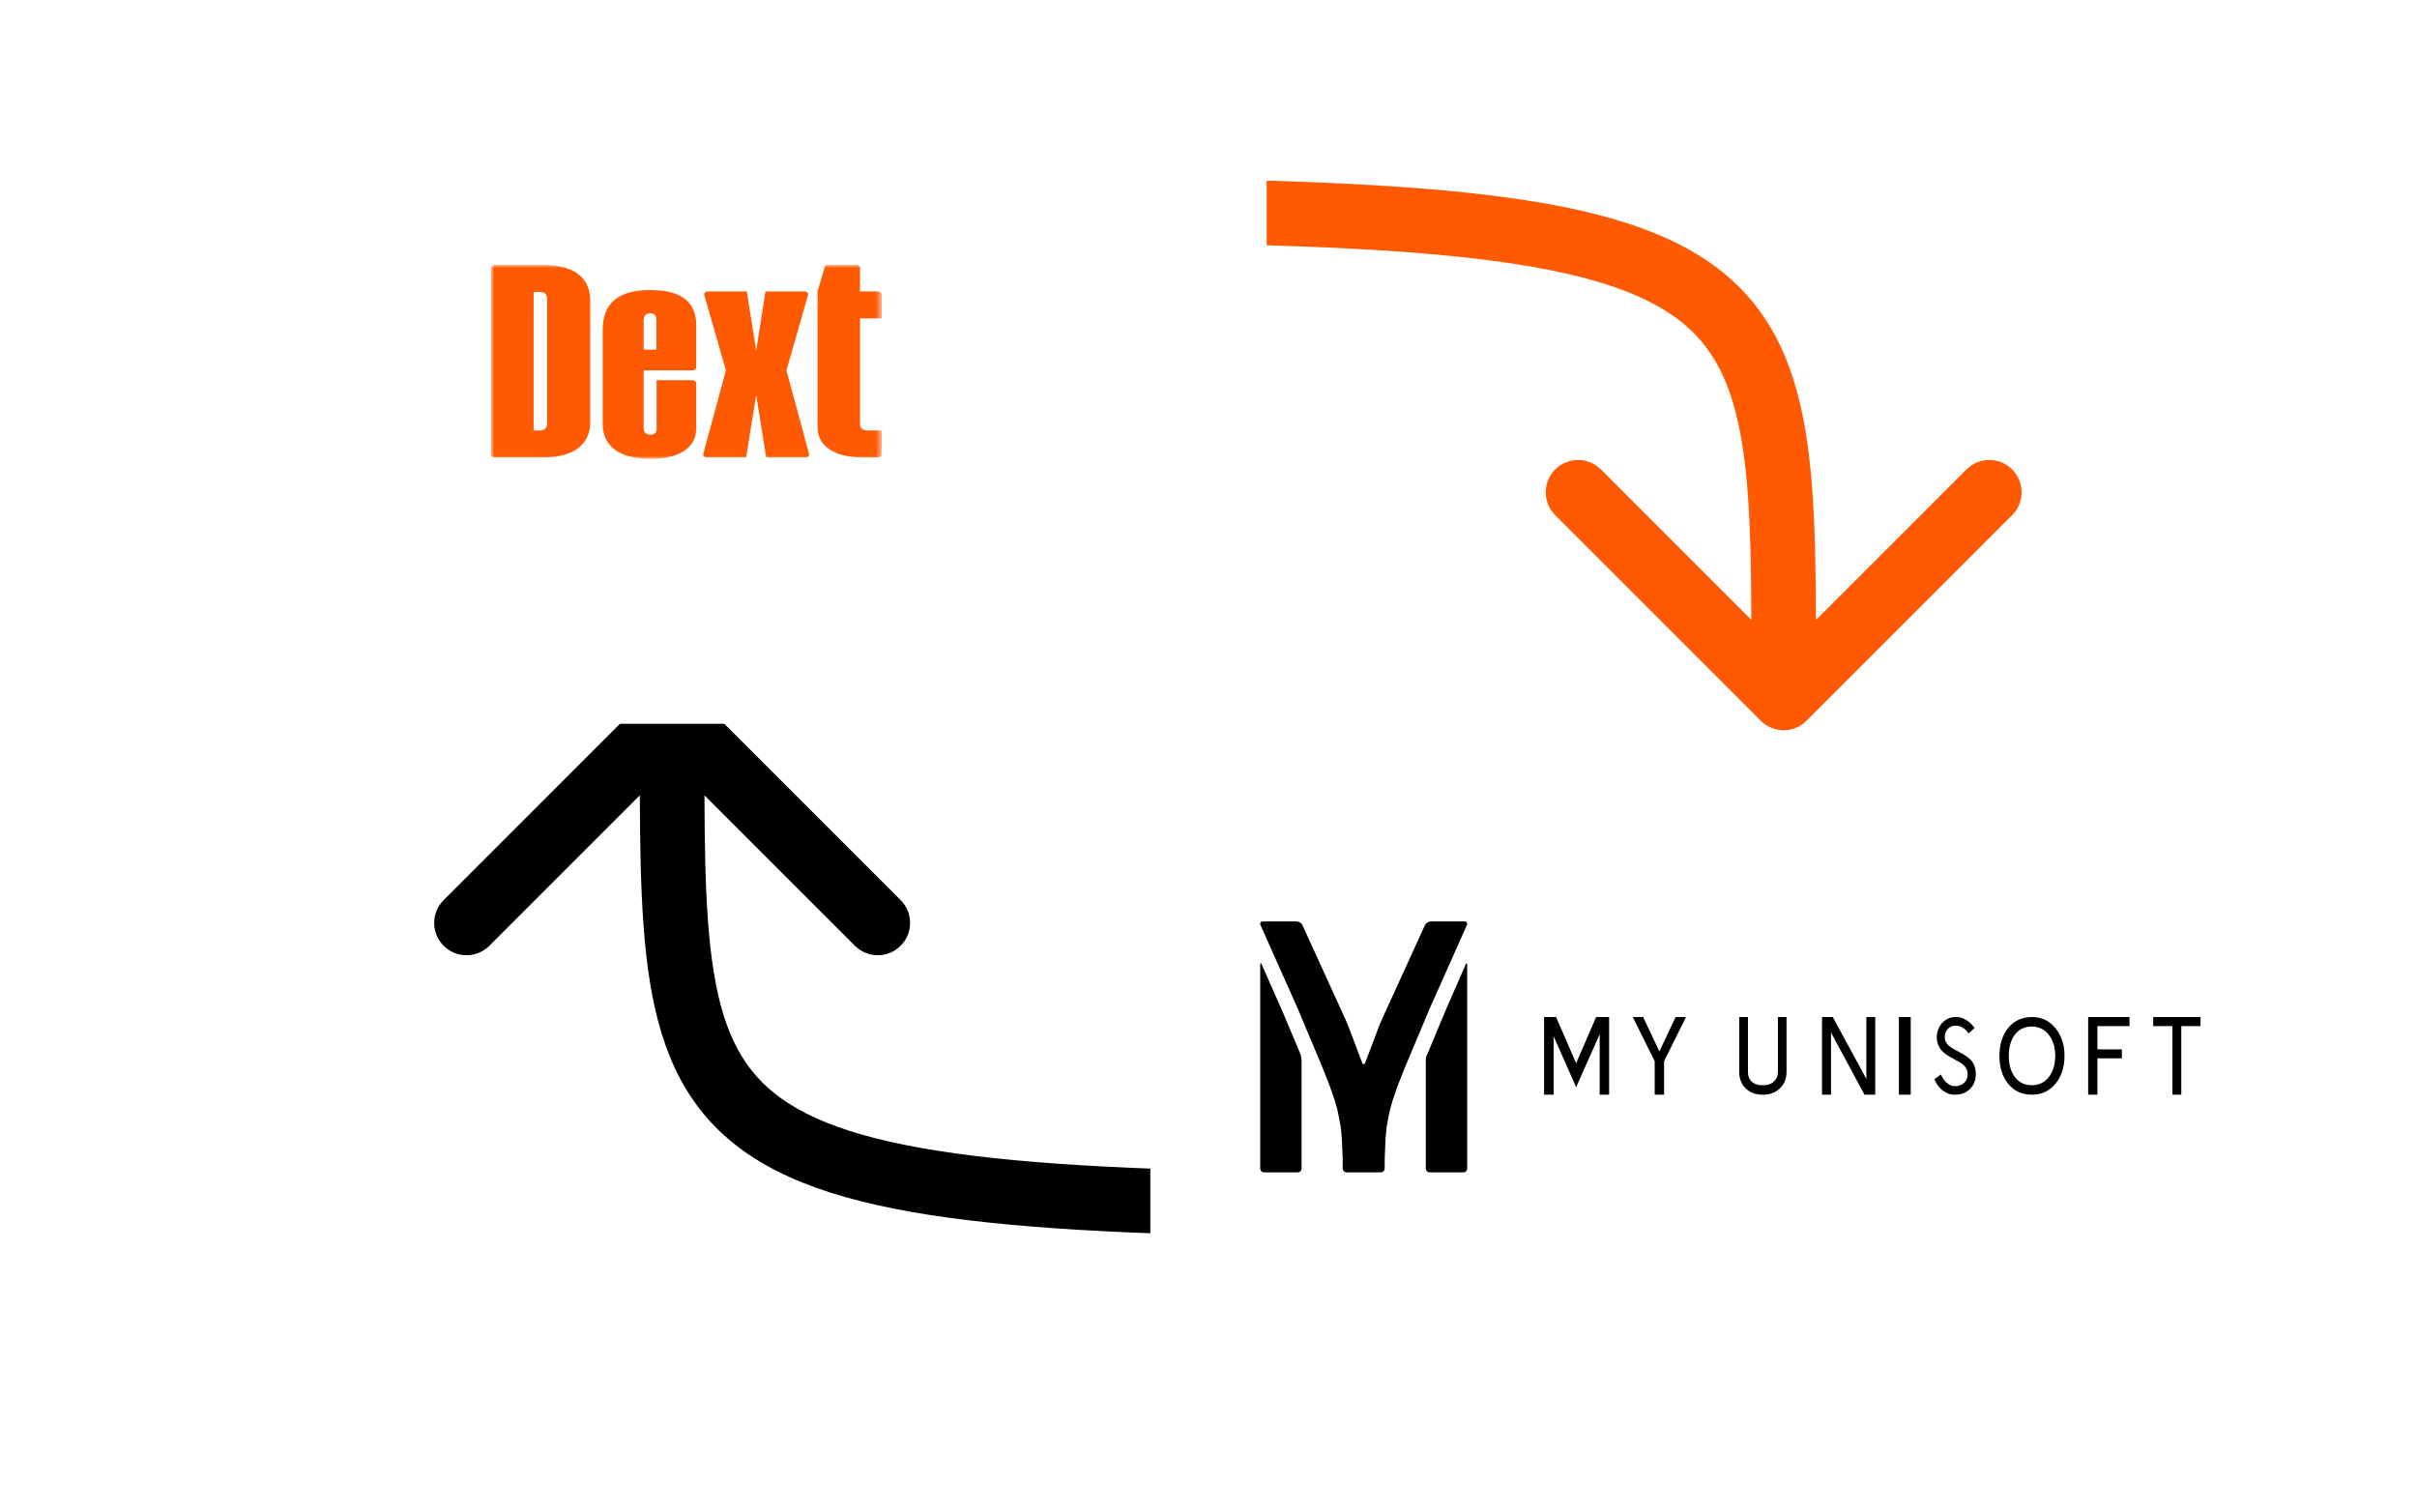 <svg width="374" height="234" viewBox="0 0 374 234" fill="none" xmlns="http://www.w3.org/2000/svg">
<g clip-path="url(#clip0_48_323)">
<path d="M272.464 111.535C274.417 113.488 277.583 113.488 279.536 111.535L311.355 79.716C313.308 77.763 313.308 74.597 311.355 72.644C309.403 70.692 306.237 70.692 304.284 72.644L276 100.929L247.716 72.644C245.763 70.692 242.597 70.692 240.645 72.644C238.692 74.597 238.692 77.763 240.645 79.716L272.464 111.535ZM156.5 37.5C187.009 37.5 209.484 38.003 226.11 39.776C242.857 41.562 252.885 44.575 259.095 49.007C264.954 53.189 268.006 59.078 269.55 68.532C271.139 78.267 271 90.897 271 108H281C281 91.353 281.174 77.67 279.419 66.921C277.619 55.891 273.671 47.124 264.905 40.868C256.49 34.863 244.268 31.656 227.171 29.833C209.953 27.997 186.991 27.5 156.5 27.5V37.5Z" fill="#FF5A01"/>
<path d="M107.539 107.464C105.587 105.512 102.421 105.512 100.468 107.464L68.649 139.284C66.696 141.237 66.696 144.403 68.649 146.355C70.601 148.308 73.767 148.308 75.72 146.355L104.004 118.071L132.288 146.355C134.241 148.308 137.407 148.308 139.359 146.355C141.312 144.403 141.312 141.237 139.359 139.284L107.539 107.464ZM223.504 181.5C192.995 181.5 170.52 180.996 153.894 179.223C137.147 177.437 127.119 174.425 120.908 169.992C115.05 165.811 111.998 159.922 110.454 150.468C108.865 140.733 109.004 128.103 109.004 111H99.004C99.004 127.647 98.83 141.33 100.585 152.079C102.385 163.109 106.333 171.876 115.099 178.132C123.514 184.137 135.736 187.344 152.833 189.167C170.05 191.003 193.013 191.5 223.504 191.5V181.5Z" fill="black"/>
<g filter="url(#filter0_d_48_323)">
<path d="M184 8H28C21.373 8 16 13.373 16 20V92C16 98.627 21.373 104 28 104H184C190.627 104 196 98.627 196 92V20C196 13.373 190.627 8 184 8Z" fill="white"/>
</g>
<g filter="url(#filter1_d_48_323)">
<path d="M346 114H190C183.373 114 178 119.373 178 126V198C178 204.627 183.373 210 190 210H346C352.627 210 358 204.627 358 198V126C358 119.373 352.627 114 346 114Z" fill="white"/>
</g>
<mask id="mask0_48_323" style="mask-type:luminance" maskUnits="userSpaceOnUse" x="76" y="41" width="61" height="30">
<path d="M136.432 41H76V71H136.432V41Z" fill="white"/>
</mask>
<g mask="url(#mask0_48_323)">
<path fill-rule="evenodd" clip-rule="evenodd" d="M121.69 57.319L125.041 45.634C125.119 45.36 124.846 45.101 124.478 45.101H118.448L117.007 54.287L115.566 45.101H109.536C109.168 45.101 108.895 45.36 108.973 45.634L112.325 57.319L108.818 70.256C108.744 70.529 109.017 70.784 109.382 70.784H115.456L117.007 61.106L118.558 70.784H124.632C124.997 70.784 125.27 70.529 125.196 70.256L121.69 57.319Z" fill="#FF5A01"/>
<path fill-rule="evenodd" clip-rule="evenodd" d="M84.651 46.206C84.651 45.518 84.266 45.173 83.495 45.173H82.567V66.611H83.46C84.249 66.611 84.651 66.267 84.651 65.578V46.206ZM84.108 41C88.662 41 91.324 42.855 91.324 46.498V65.379C91.324 68.569 88.996 70.784 84.108 70.784H76.579C76.259 70.784 76 70.588 76 70.346V41.438C76 41.196 76.259 41 76.579 41H84.108Z" fill="#FF5A01"/>
<path fill-rule="evenodd" clip-rule="evenodd" d="M99.6 49.522V54.107H101.567V49.522C101.567 48.833 101.253 48.489 100.644 48.489C99.966 48.489 99.618 48.833 99.6 49.522ZM107.726 50.317V56.875C107.726 57.117 107.469 57.313 107.151 57.313H99.6V66.23C99.6 66.919 99.966 67.264 100.679 67.264C101.288 67.264 101.601 66.959 101.601 66.362V58.837H107.151C107.469 58.837 107.726 59.033 107.726 59.275V66.31C107.726 67.781 107.117 68.92 105.882 69.754C104.647 70.589 102.906 71 100.679 71C95.876 71 93.266 69.079 93.266 65.594V51.019C93.266 46.859 95.72 44.885 100.644 44.885C105.377 44.885 107.744 46.7 107.726 50.317Z" fill="#FF5A01"/>
<path fill-rule="evenodd" clip-rule="evenodd" d="M135.852 45.103L133.076 45.1V41.438C133.076 41.196 132.817 41 132.496 41H127.71L126.517 45.053C126.508 45.084 126.504 45.115 126.504 45.146V66.096C126.504 67.567 127.117 68.706 128.362 69.541C129.545 70.335 131.191 70.746 133.28 70.784C133.342 70.785 135.852 70.784 135.852 70.784C136.172 70.784 136.432 70.59 136.432 70.348V66.613H134.268C133.48 66.613 133.076 66.268 133.076 65.58V49.259L136.432 49.261V45.541C136.432 45.299 136.172 45.103 135.852 45.103Z" fill="#FF5A01"/>
</g>
<path fill-rule="evenodd" clip-rule="evenodd" d="M248.991 157.38V169.399H247.53V160.038L243.889 168.233L240.403 160.364V169.399H238.925V157.38H240.78L243.889 164.53L246.981 157.38H248.991ZM260.887 157.38L257.497 164.213V169.399H256.042V164.213L252.651 157.38H254.255L256.769 162.703L259.283 157.38H260.887ZM276.444 157.38V165.867C276.444 166.875 276.119 167.707 275.47 168.364C274.789 169.054 273.893 169.399 272.783 169.399C271.641 169.399 270.735 169.054 270.066 168.364C269.437 167.718 269.123 166.893 269.123 165.885V157.38H270.474V165.867C270.474 166.129 270.506 166.367 270.568 166.581C270.652 166.864 270.794 167.108 270.993 167.312C271.401 167.73 271.998 167.939 272.783 167.939C273.537 167.939 274.124 167.73 274.543 167.311C274.92 166.926 275.108 166.445 275.108 165.868V157.38H276.444ZM290.17 157.38V169.399H288.506L283.324 159.781V169.399H281.934V157.38H283.598L288.798 166.965V157.38H290.17ZM293.83 169.399H295.661V157.38H293.83V169.399ZM304.32 165.473C304.215 165.249 304.073 165.046 303.899 164.873C303.714 164.693 303.508 164.537 303.285 164.41C303.047 164.273 302.784 164.124 302.492 163.964C302.125 163.77 301.769 163.57 301.424 163.364C301.1 163.167 300.802 162.931 300.535 162.661C300.275 162.387 300.067 162.067 299.92 161.718C299.769 161.364 299.694 160.935 299.694 160.433C299.694 160.089 299.758 159.741 299.887 159.387C300.006 159.021 300.19 158.689 300.437 158.392C300.692 158.09 301.005 157.844 301.359 157.672C301.725 157.477 302.152 157.38 302.638 157.38C303.123 157.38 303.544 157.473 303.9 157.655C304.256 157.826 304.556 158.021 304.806 158.237C305.086 158.489 305.327 158.769 305.533 159.078L304.61 159.918C304.468 159.698 304.3 159.496 304.109 159.317C303.916 159.155 303.704 159.018 303.478 158.907C303.216 158.778 302.929 158.714 302.638 158.718C302.357 158.718 302.108 158.764 301.894 158.855C301.678 158.958 301.5 159.095 301.359 159.266C301.212 159.422 301.101 159.609 301.036 159.815C300.962 160.012 300.923 160.221 300.923 160.432C300.923 160.73 300.977 160.987 301.085 161.204C301.192 161.421 301.344 161.621 301.538 161.804C301.731 161.975 301.968 162.141 302.25 162.301C302.529 162.462 302.841 162.634 303.188 162.816C303.575 163.01 303.926 163.216 304.239 163.432C304.562 163.638 304.832 163.873 305.047 164.135C305.263 164.387 305.431 164.684 305.55 165.027C305.667 165.369 305.727 165.776 305.727 166.245C305.734 166.691 305.651 167.135 305.485 167.548C305.325 167.922 305.094 168.259 304.804 168.542C304.517 168.821 304.176 169.037 303.802 169.176C303.425 169.325 303.009 169.399 302.557 169.399C301.953 169.399 301.446 169.273 301.036 169.022C300.615 168.77 300.281 168.49 300.033 168.182C299.73 167.826 299.49 167.42 299.321 166.982L300.341 166.279C300.481 166.611 300.648 166.908 300.842 167.17C301.025 167.399 301.257 167.605 301.538 167.788C301.818 167.982 302.157 168.079 302.556 168.079C302.804 168.079 303.042 168.039 303.268 167.959C303.495 167.879 303.699 167.759 303.883 167.599C304.055 167.45 304.195 167.262 304.304 167.033C304.416 166.786 304.471 166.516 304.465 166.245C304.465 165.947 304.417 165.69 304.32 165.473ZM314.43 158.849C313.316 158.849 312.444 159.253 311.815 160.061C311.163 160.893 310.838 162.002 310.838 163.39C310.838 164.779 311.163 165.889 311.815 166.718C312.445 167.527 313.316 167.931 314.429 167.931C314.969 167.931 315.457 167.823 315.896 167.607C316.321 167.395 316.694 167.092 316.992 166.719C317.677 165.854 318.021 164.744 318.021 163.391C318.021 162.035 317.672 160.931 316.976 160.078C316.678 159.694 316.297 159.384 315.863 159.173C315.416 158.955 314.925 158.844 314.429 158.849L314.43 158.849ZM314.429 157.38C315.924 157.38 317.144 157.967 318.087 159.139C318.998 160.277 319.454 161.694 319.454 163.39C319.454 165.097 319.003 166.515 318.105 167.641C317.171 168.813 315.947 169.399 314.429 169.399C312.854 169.399 311.608 168.813 310.686 167.641C309.82 166.537 309.388 165.12 309.388 163.39C309.388 161.66 309.82 160.243 310.686 159.139C311.608 157.967 312.854 157.38 314.429 157.38ZM329.519 157.38V158.786H324.548V162.388H328.336V163.775H324.548V169.399H323.114V157.38H329.519ZM340.501 157.38V158.786H337.527V169.399H336.154V158.786H333.18V157.38H340.501ZM198.795 157.334C198.635 156.957 198.473 156.58 198.308 156.205L195.248 149.276C195.112 148.967 195 148.992 195 149.332V180.8C195 181.14 195.268 181.418 195.596 181.418H200.811C200.971 181.415 201.123 181.348 201.234 181.233C201.345 181.117 201.407 180.962 201.406 180.8V164.163C201.406 163.823 201.299 163.29 201.168 162.978L198.795 157.333V157.334ZM226.782 149.277L223.755 156.203C223.62 156.513 223.403 157.022 223.274 157.334L220.93 162.978C220.849 163.186 220.758 163.389 220.658 163.589C220.639 163.611 220.623 163.907 220.623 164.248V180.8C220.623 181.14 220.891 181.418 221.219 181.418H226.433C226.76 181.418 227.028 181.14 227.028 180.8V149.332C227.028 148.992 226.918 148.967 226.782 149.276V149.277ZM226.621 142.588H221.365C221.03 142.588 220.64 142.841 220.498 143.152L213.892 157.619C213.751 157.929 213.533 158.442 213.407 158.758L211.254 164.436C211.195 164.603 211.117 164.681 211.04 164.676V164.661C211.031 164.666 211.022 164.668 211.014 164.67C211.005 164.668 210.998 164.666 210.989 164.661V164.676C210.912 164.681 210.833 164.602 210.774 164.436L208.622 158.758C208.468 158.375 208.306 157.995 208.136 157.619L201.529 143.151C201.389 142.841 200.999 142.588 200.664 142.588H195.407C195.072 142.588 194.911 142.842 195.05 143.154L200.372 155.099C200.51 155.41 200.626 155.666 200.629 155.669L200.64 155.686L200.886 156.268L204.257 164.273C204.39 164.587 204.602 165.103 204.729 165.419C204.729 165.419 205.297 166.825 205.633 167.708C205.658 167.777 206.296 169.522 206.532 170.278C206.553 170.343 206.94 171.709 206.951 171.754C207.071 172.231 207.44 174.251 207.447 174.318C207.475 174.517 207.5 174.721 207.522 174.926C207.575 175.42 207.615 175.915 207.642 176.411C207.649 176.546 207.766 179.06 207.766 179.401V180.797C207.766 181.139 208.04 181.418 208.375 181.418H213.653C213.816 181.417 213.971 181.351 214.085 181.234C214.199 181.118 214.263 180.961 214.263 180.797V179.401C214.263 179.059 214.379 176.545 214.386 176.411C214.414 175.915 214.454 175.42 214.506 174.926C214.528 174.721 214.554 174.517 214.581 174.318C214.589 174.251 214.956 172.231 215.077 171.754C215.088 171.709 215.475 170.344 215.496 170.278C215.732 169.522 216.37 167.777 216.396 167.708C216.731 166.825 217.299 165.418 217.299 165.418C217.427 165.103 217.639 164.586 217.771 164.273L221.143 156.268L221.389 155.686L221.4 155.669C221.402 155.666 221.519 155.41 221.656 155.099L226.98 143.154C227.117 142.842 226.955 142.588 226.622 142.588" fill="black"/>
</g>
<defs>
<filter id="filter0_d_48_323" x="0" y="0" width="212" height="128" filterUnits="userSpaceOnUse" color-interpolation-filters="sRGB">
<feFlood flood-opacity="0" result="BackgroundImageFix"/>
<feColorMatrix in="SourceAlpha" type="matrix" values="0 0 0 0 0 0 0 0 0 0 0 0 0 0 0 0 0 0 127 0" result="hardAlpha"/>
<feOffset dy="8"/>
<feGaussianBlur stdDeviation="8"/>
<feComposite in2="hardAlpha" operator="out"/>
<feColorMatrix type="matrix" values="0 0 0 0 0 0 0 0 0 0 0 0 0 0 0 0 0 0 0.15 0"/>
<feBlend mode="normal" in2="BackgroundImageFix" result="effect1_dropShadow_48_323"/>
<feBlend mode="normal" in="SourceGraphic" in2="effect1_dropShadow_48_323" result="shape"/>
</filter>
<filter id="filter1_d_48_323" x="162" y="106" width="212" height="128" filterUnits="userSpaceOnUse" color-interpolation-filters="sRGB">
<feFlood flood-opacity="0" result="BackgroundImageFix"/>
<feColorMatrix in="SourceAlpha" type="matrix" values="0 0 0 0 0 0 0 0 0 0 0 0 0 0 0 0 0 0 127 0" result="hardAlpha"/>
<feOffset dy="8"/>
<feGaussianBlur stdDeviation="8"/>
<feComposite in2="hardAlpha" operator="out"/>
<feColorMatrix type="matrix" values="0 0 0 0 0 0 0 0 0 0 0 0 0 0 0 0 0 0 0.15 0"/>
<feBlend mode="normal" in2="BackgroundImageFix" result="effect1_dropShadow_48_323"/>
<feBlend mode="normal" in="SourceGraphic" in2="effect1_dropShadow_48_323" result="shape"/>
</filter>
<clipPath id="clip0_48_323">
<rect width="374" height="234" fill="white"/>
</clipPath>
</defs>
</svg>
